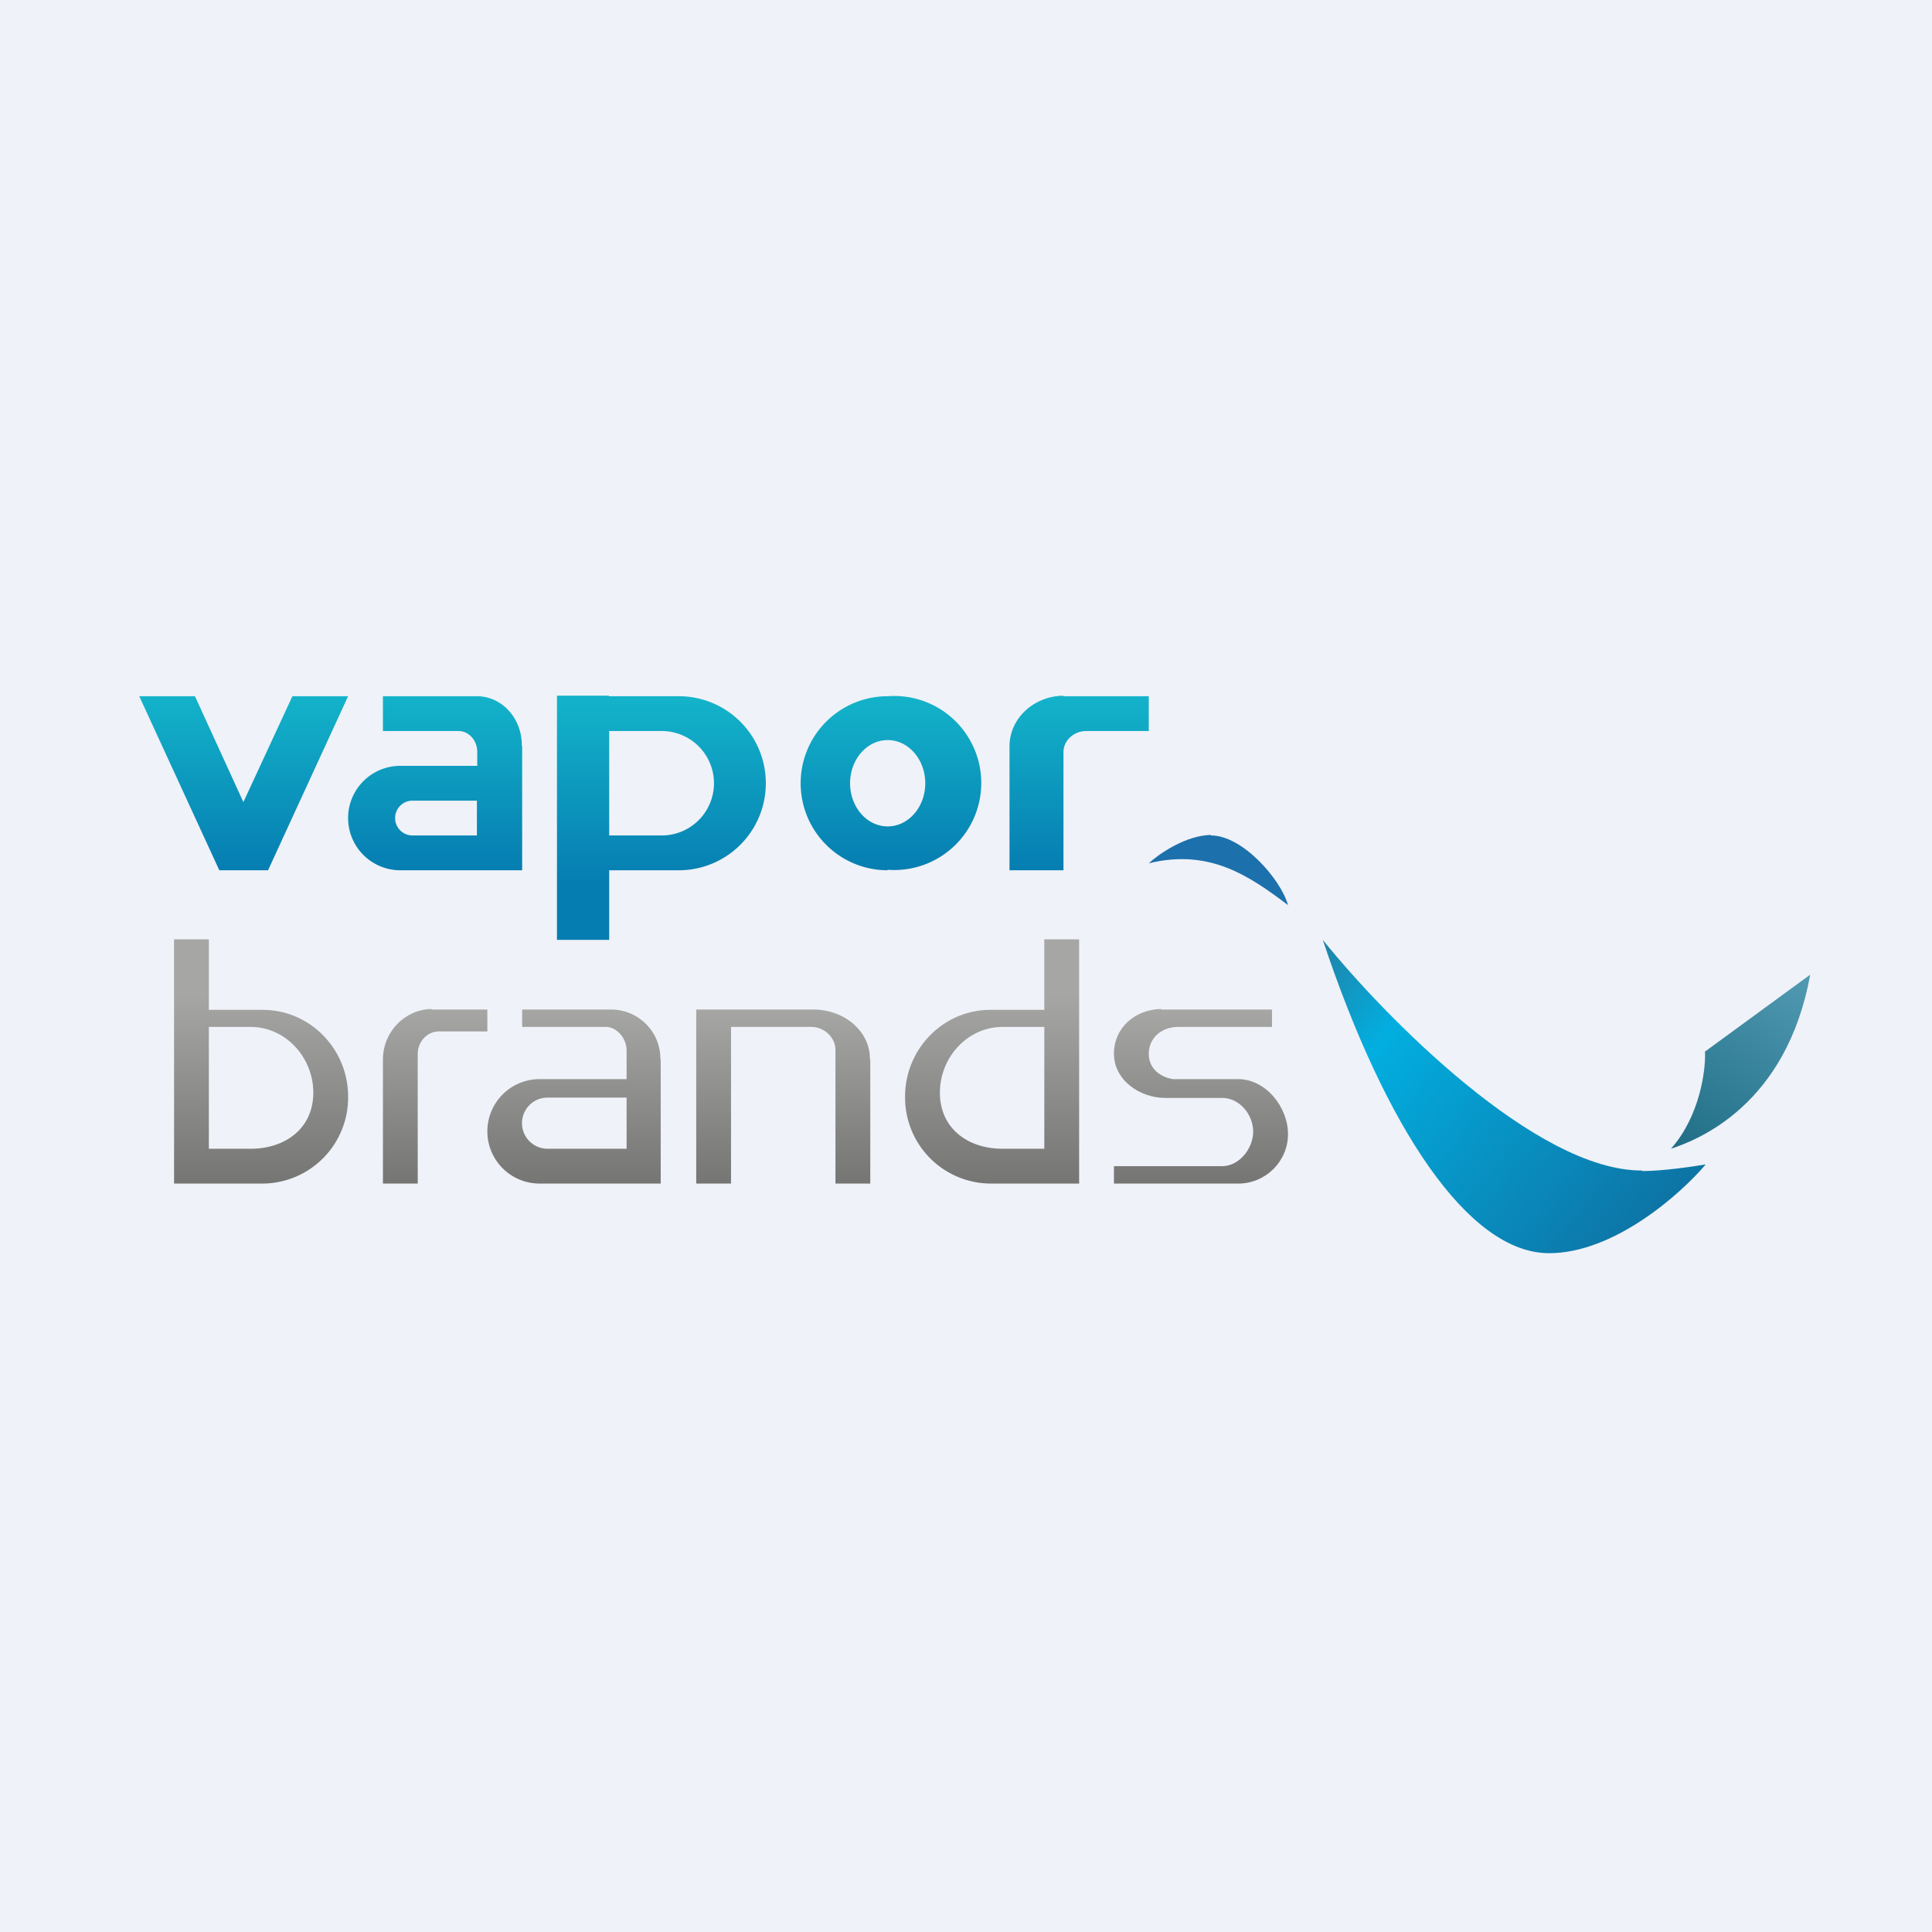 <?xml version="1.0" encoding="UTF-8"?>
<!-- generated by Finnhub -->
<svg viewBox="0 0 55.5 55.5" xmlns="http://www.w3.org/2000/svg">
<path d="M 0,0 H 55.5 V 55.5 H 0 Z" fill="rgb(239, 242, 248)"/>
<path d="M 34.78,23.985 C 34.06,24 33.29,24.53 33,24.8 C 34.75,24.37 35.9,25.17 37,26 C 36.8,25.27 35.7,24 34.79,24 Z" fill="rgb(28, 112, 172)"/>
<path d="M 47.17,33.625 C 44.13,33.64 39.78,29.21 38,27 C 39.8,32.4 42.18,36 44.5,36 C 46.37,36 48.28,34.3 49,33.45 C 48.64,33.51 47.78,33.64 47.18,33.64 Z" fill="url(#m)"/>
<path d="M 48.97,30.215 L 52,28 C 51.32,31.76 48.76,32.75 48,33 C 48.82,32.08 49,30.77 48.98,30.23 Z" fill="url(#l)"/>
<path d="M 6.99,23.045 L 8.4,20 H 10 L 7.7,25 H 6.3 L 4,20 H 5.6 L 7,23.06 Z" fill="url(#k)"/>
<path d="M 30.54,19.985 C 29.69,20 29,20.64 29,21.44 V 25 H 30.55 V 21.6 C 30.55,21.27 30.85,21 31.2,21 H 33 V 20 H 30.55 Z" fill="url(#j)"/>
<path d="M 12.39,28.985 C 11.63,29 11,29.64 11,30.44 V 34 H 12 V 30.27 C 12,29.94 12.26,29.63 12.6,29.63 H 14 V 29 H 12.4 Z" fill="url(#i)"/>
<path d="M 14.99,21.425 C 15,20.64 14.42,20 13.7,20 H 11 V 21 H 13.17 C 13.47,21 13.71,21.27 13.71,21.6 V 22 H 11.5 A 1.5,1.5 0 0,0 11.5,25 H 15 V 21.44 Z M 13.7,24 V 23 H 11.85 A 0.5,0.5 0 1,0 11.85,24 H 13.71 Z" fill="url(#h)" fill-rule="evenodd"/>
<path d="M 25.49,24.985 A 2.5,2.5 0 1,0 25.5,20 A 2.5,2.5 0 0,0 25.5,25 Z M 25.5,23.74 C 26.1,23.74 26.58,23.18 26.58,22.5 S 26.1,21.26 25.5,21.26 S 24.42,21.82 24.42,22.5 S 24.9,23.74 25.5,23.74 Z" fill="url(#g)" fill-rule="evenodd"/>
<path d="M 17.49,19.985 H 16 V 27 H 17.5 V 25 H 19.5 A 2.5,2.5 0 0,0 19.5,20 H 17.5 Z M 17.5,24 H 19.01 A 1.5,1.5 0 0,0 19.01,21 H 17.5 V 24 Z" fill="url(#f)" fill-rule="evenodd"/>
<path d="M 18.97,30.425 C 18.98,29.64 18.34,29 17.55,29 H 15 V 29.5 H 17.4 C 17.73,29.5 18,29.84 18,30.17 V 31 H 15.5 A 1.5,1.5 0 1,0 15.5,34 H 18.98 V 30.44 Z M 18,33 V 31.53 H 15.73 A 0.73,0.73 0 1,0 15.73,33 H 18 Z" fill="url(#e)" fill-rule="evenodd"/>
<path d="M 24.99,30.425 C 25,29.64 24.27,29 23.36,29 H 20 V 34 H 21 V 29.5 H 23.31 C 23.69,29.5 24,29.82 24,30.15 V 34 H 25 V 30.44 Z" fill="url(#d)"/>
<path d="M 33.35,28.985 C 32.61,29 32,29.52 32,30.27 S 32.73,31.54 33.48,31.54 H 35.11 C 35.61,31.54 36,32.02 36,32.51 C 36,32.99 35.6,33.5 35.11,33.5 H 32 V 34 H 35.57 C 36.36,34 37,33.36 37,32.58 C 37,31.8 36.36,31 35.57,31 H 33.69 C 33.3,30.93 33,30.68 33,30.27 C 33,29.81 33.38,29.5 33.84,29.5 H 36.54 V 29 H 33.36 Z" fill="url(#c)"/>
<path d="M 5.99,26.985 H 5 V 34 H 7.55 A 2.47,2.47 0 0,0 10,31.5 C 10,30.13 8.9,29.01 7.55,29.01 H 6 V 27 Z M 6,33 V 29.5 H 7.2 C 8.2,29.5 9,30.37 9,31.39 C 9,32.41 8.2,33 7.2,33 H 6 Z" fill="url(#b)"/>
<path d="M 29.99,26.985 H 31 V 34 H 28.45 A 2.47,2.47 0 0,1 26,31.5 C 26,30.13 27.1,29.01 28.45,29.01 H 30 V 27 Z M 30,33 V 29.5 H 28.8 C 27.8,29.5 27,30.37 27,31.39 C 27,32.41 27.8,33 28.8,33 H 30 Z" fill="url(#a)"/>
<defs>
<linearGradient id="m" x1="37.27" x2="47.01" y1="27.32" y2="35.66" gradientUnits="userSpaceOnUse">
<stop stop-color="rgb(36, 125, 160)" offset="0"/>
<stop stop-color="rgb(2, 174, 224)" offset=".27"/>
<stop stop-color="rgb(13, 116, 165)" offset="1"/>
</linearGradient>
<linearGradient id="l" x1="52.2" x2="48.78" y1="28.29" y2="33.51" gradientUnits="userSpaceOnUse">
<stop stop-color="rgb(80, 153, 177)" offset="0"/>
<stop stop-color="rgb(31, 109, 134)" offset="1"/>
</linearGradient>
<linearGradient id="k" x1="7" x2="7" y1="20" y2="25" gradientUnits="userSpaceOnUse">
<stop stop-color="rgb(19, 179, 202)" offset="0"/>
<stop stop-color="rgb(6, 125, 177)" offset="1"/>
</linearGradient>
<linearGradient id="j" x1="31" x2="31" y1="20" y2="25" gradientUnits="userSpaceOnUse">
<stop stop-color="rgb(19, 179, 202)" offset="0"/>
<stop stop-color="rgb(6, 125, 177)" offset="1"/>
</linearGradient>
<linearGradient id="i" x1="12.5" x2="12.5" y1="29" y2="34" gradientUnits="userSpaceOnUse">
<stop stop-color="rgb(166, 166, 165)" offset="0"/>
<stop stop-color="rgb(117, 117, 116)" offset="1"/>
</linearGradient>
<linearGradient id="h" x1="12.5" x2="12.5" y1="20" y2="25" gradientUnits="userSpaceOnUse">
<stop stop-color="rgb(19, 179, 202)" offset="0"/>
<stop stop-color="rgb(6, 125, 177)" offset="1"/>
</linearGradient>
<linearGradient id="g" x1="25.5" x2="25.5" y1="20" y2="25" gradientUnits="userSpaceOnUse">
<stop stop-color="rgb(19, 179, 202)" offset="0"/>
<stop stop-color="rgb(6, 125, 177)" offset="1"/>
</linearGradient>
<linearGradient id="f" x1="19" x2="19" y1="20.09" y2="25.36" gradientUnits="userSpaceOnUse">
<stop stop-color="rgb(19, 179, 202)" offset="0"/>
<stop stop-color="rgb(6, 125, 177)" offset="1"/>
</linearGradient>
<linearGradient id="e" x1="16.49" x2="16.49" y1="29" y2="34" gradientUnits="userSpaceOnUse">
<stop stop-color="rgb(166, 166, 165)" offset="0"/>
<stop stop-color="rgb(117, 117, 116)" offset="1"/>
</linearGradient>
<linearGradient id="d" x1="22.5" x2="22.5" y1="29" y2="34" gradientUnits="userSpaceOnUse">
<stop stop-color="rgb(166, 166, 165)" offset="0"/>
<stop stop-color="rgb(117, 117, 116)" offset="1"/>
</linearGradient>
<linearGradient id="c" x1="34.5" x2="34.5" y1="29" y2="34" gradientUnits="userSpaceOnUse">
<stop stop-color="rgb(166, 166, 165)" offset="0"/>
<stop stop-color="rgb(117, 117, 116)" offset="1"/>
</linearGradient>
<linearGradient id="b" x1="7.5" x2="7.5" y1="28.58" y2="34" gradientUnits="userSpaceOnUse">
<stop stop-color="rgb(166, 166, 165)" offset="0"/>
<stop stop-color="rgb(117, 117, 116)" offset="1"/>
</linearGradient>
<linearGradient id="a" x1="28.5" x2="28.5" y1="28.58" y2="34" gradientUnits="userSpaceOnUse">
<stop stop-color="rgb(166, 166, 165)" offset="0"/>
<stop stop-color="rgb(117, 117, 116)" offset="1"/>
</linearGradient>
</defs>
</svg>
